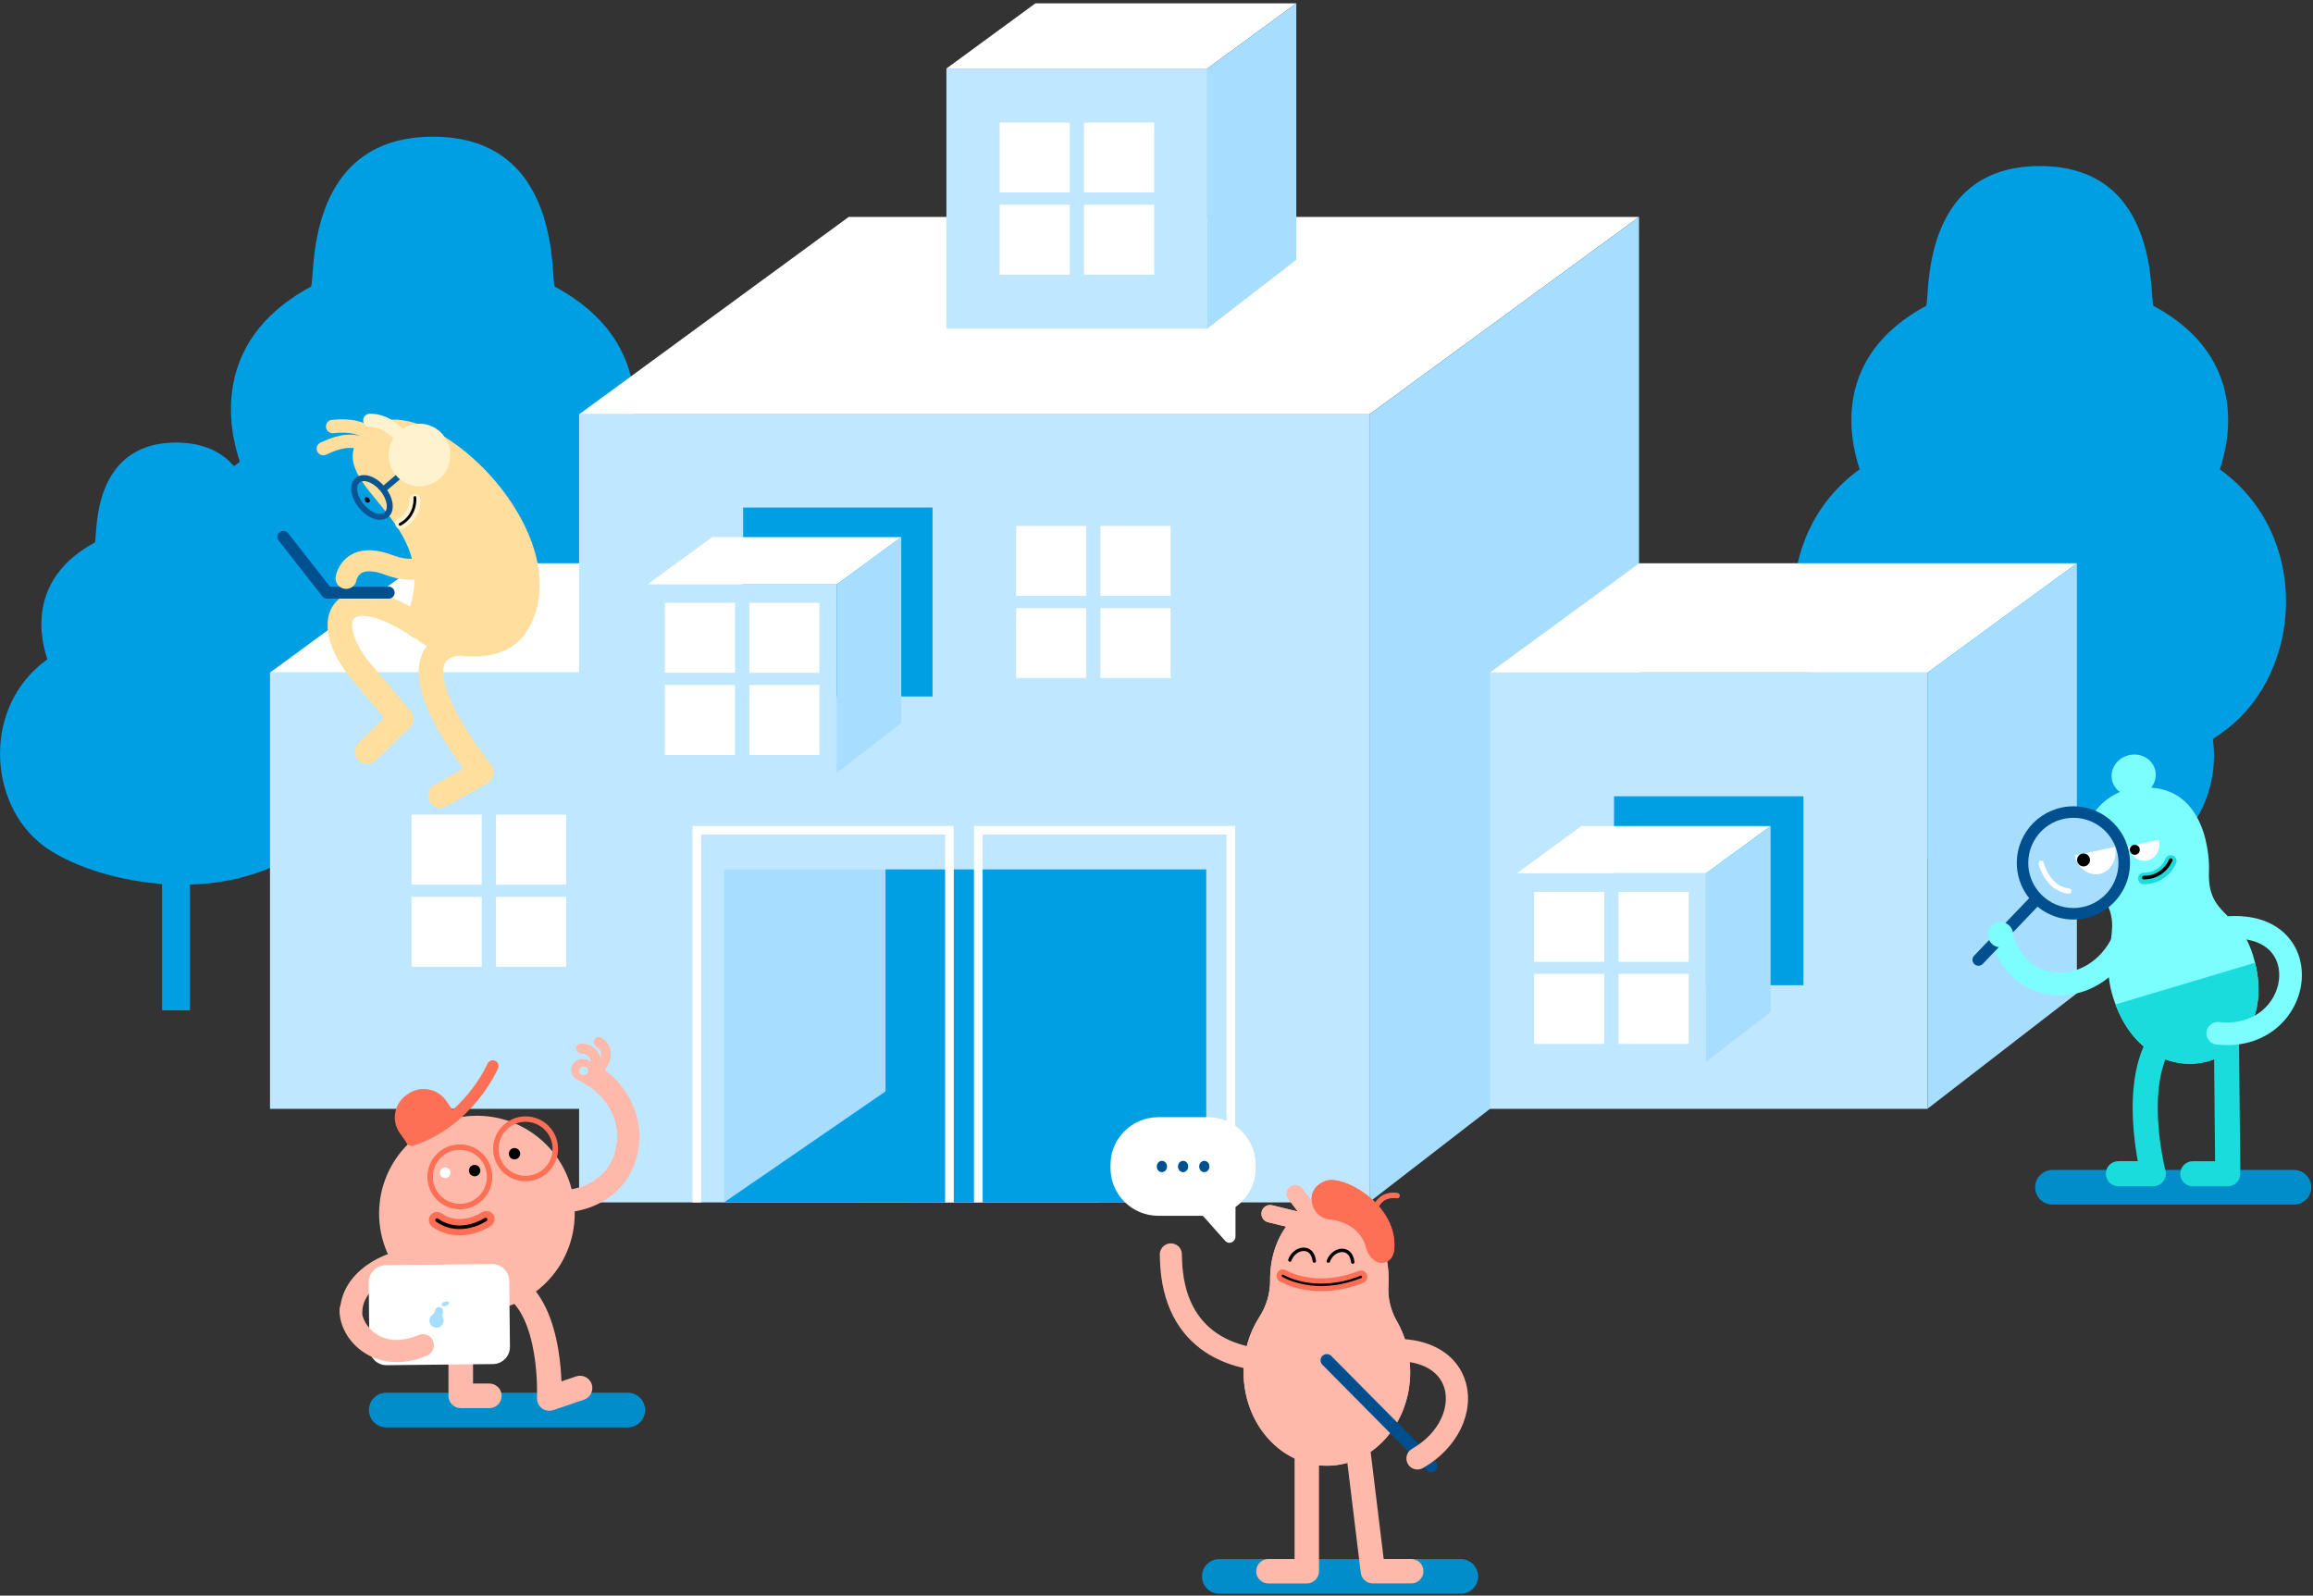 <?xml version="1.0" encoding="UTF-8"?>
<svg id="Layer_1" xmlns="http://www.w3.org/2000/svg" version="1.1" viewBox="0 0 561 387">
  <rect x="0" y="0" width="561" height="387" fill="#333333" stroke="none"/>
  <!-- Generator: Adobe Illustrator 29.8.2, SVG Export Plug-In . SVG Version: 2.1.1 Build 3)  -->
  <defs>
    <style>
      .st0 {
        fill: #00508f;
      }

      .st1 {
        fill: #bfe7ff;
      }

      .st2 {
        fill: #ffde9e;
      }

      .st3 {
        fill: #7dfefe;
      }

      .st4 {
        fill: #004e8e;
      }

      .st5 {
        fill: #d6efff;
      }

      .st6 {
        fill: #a7deff;
      }

      .st7 {
        fill: #004f8f;
      }

      .st8 {
        fill: #1bdcdc;
      }

      .st9 {
        fill: #fff;
      }

      .st10 {
        fill: #fd7055;
      }

      .st11 {
        fill: #ffb9ab;
      }

      .st12 {
        fill: #009ee3;
      }

      .st13 {
        fill: #fff2cf;
      }

      .st14 {
        fill: #a7ddff;
      }

      .st15 {
        fill: #008dc9;
      }

      .st16 {
        fill: #085593;
      }
    </style>
  </defs>
  <path class="st12" d="M151.85,112.03c-.3-.21,11.44-27.01-17.25-42.49-1.22-.66,2.47-36.39-29.58-36.39s-28.4,35.73-29.63,36.39c-28.69,15.46-16.95,42.26-17.25,42.49-23.72,17.06-21.56,52.44-1.65,67.62,17.27,13.16,65.07,24.35,97.02,0,19.92-15.18,22.07-50.56-1.65-67.62Z"/>
  <path class="st12" d="M108.58,112.51v127.21h-7.16v-127.21h7.16Z"/>
  <path class="st12" d="M538.44,113.84c-.28-.2,10.67-25.2-16.09-39.63-1.14-.61,2.3-33.94-27.6-33.94s-26.5,33.33-27.64,33.94c-26.76,14.43-15.82,39.43-16.09,39.63-22.13,15.92-20.11,48.92-1.54,63.08,16.11,12.28,60.7,22.72,90.5,0,18.57-14.16,20.57-47.16-1.56-63.08Z"/>
  <path class="st12" d="M498.07,114.29v118.66h-6.68v-118.66h6.68Z"/>
  <path class="st12" d="M525.66,160.65c-.19-.14,7.55-17.8-11.37-27.99-.81-.43,1.63-23.98-19.5-23.98s-18.72,23.55-19.52,23.98c-18.91,10.19-11.17,27.86-11.36,27.99-15.63,11.24-14.21,34.56-1.08,44.56,11.38,8.68,42.88,16.05,63.93,0,13.11-10,14.53-33.31-1.09-44.56Z"/>
  <path class="st12" d="M73.94,159.92c-.2-.14,7.63-18.01-11.5-28.32-.82-.44,1.65-24.26-19.73-24.26s-18.94,23.81-19.75,24.26c-19.13,10.31-11.3,28.17-11.5,28.32-15.81,11.38-14.37,34.96-1.1,45.08,11.51,8.77,43.38,16.23,64.67,0,13.29-10.12,14.73-33.7-1.08-45.08Z"/>
  <path class="st12" d="M46.08,160.25v84.79h-6.77v-84.79h6.77Z"/>
  <path class="st1" d="M171.63,163.11h-106.14v105.83h106.14v-105.83Z"/>
  <path class="st9" d="M65.5,163.11l36.21-26.5h106.14l-36.21,26.5h-106.14Z"/>
  <path class="st6" d="M207.84,240.92v-104.31l-36.21,26.5v105.79l36.21-27.98Z"/>
  <path class="st1" d="M332.14,100.49h-191.68v191.14h191.68V100.49Z"/>
  <path class="st9" d="M140.46,100.49l65.39-47.88h191.68l-65.39,47.88h-191.68Z"/>
  <path class="st6" d="M397.53,241.01V52.61l-65.39,47.88v191.05l65.39-50.54Z"/>
  <path class="st12" d="M226.18,123.1h-45.94v45.82h45.94v-45.82Z"/>
  <path class="st1" d="M202.95,141.73h-45.88v45.76h45.88v-45.76Z"/>
  <path class="st9" d="M178.28,146.21h-17.02v16.97h17.02v-16.97Z"/>
  <path class="st9" d="M178.28,166.13h-17.02v16.97h17.02v-16.97Z"/>
  <path class="st9" d="M198.75,146.21h-17.02v16.97h17.02v-16.97Z"/>
  <path class="st9" d="M198.75,166.13h-17.02v16.97h17.02v-16.97Z"/>
  <path class="st9" d="M157.07,141.73l15.65-11.46h45.89l-15.66,11.46h-45.88Z"/>
  <path class="st6" d="M218.6,175.37v-45.1l-15.66,11.46v45.73l15.66-12.1Z"/>
  <path class="st1" d="M467.52,163.11h-106.14v105.83h106.14v-105.83Z"/>
  <path class="st9" d="M361.38,163.11l36.21-26.5h106.14l-36.21,26.5h-106.14Z"/>
  <path class="st6" d="M503.73,240.92v-104.31l-36.21,26.5v105.79l36.21-27.98Z"/>
  <path class="st12" d="M437.41,193.13h-45.94v45.82h45.94v-45.82Z"/>
  <path class="st1" d="M413.78,211.81h-45.88v45.76h45.88v-45.76Z"/>
  <path class="st9" d="M389.11,216.3h-17.02v16.97h17.02v-16.97Z"/>
  <path class="st9" d="M389.11,236.22h-17.02v16.97h17.02v-16.97Z"/>
  <path class="st9" d="M409.59,216.3h-17.02v16.97h17.02v-16.97Z"/>
  <path class="st9" d="M409.59,236.22h-17.02v16.97h17.02v-16.97Z"/>
  <path class="st9" d="M367.9,211.81l15.66-11.46h45.88l-15.66,11.46h-45.88Z"/>
  <path class="st6" d="M429.44,245.45v-45.1l-15.66,11.46v45.73l15.66-12.1Z"/>
  <path class="st9" d="M263.47,127.56h-17.02v16.97h17.02v-16.97Z"/>
  <path class="st9" d="M263.47,147.48h-17.02v16.97h17.02v-16.97Z"/>
  <path class="st9" d="M283.93,127.56h-17.02v16.97h17.02v-16.97Z"/>
  <path class="st9" d="M283.93,147.48h-17.02v16.97h17.02v-16.97Z"/>
  <path class="st9" d="M116.84,197.59h-17.02v16.97h17.02v-16.97Z"/>
  <path class="st9" d="M116.84,217.51h-17.02v16.97h17.02v-16.97Z"/>
  <path class="st9" d="M137.32,197.59h-17.02v16.97h17.02v-16.97Z"/>
  <path class="st9" d="M137.32,217.51h-17.02v16.97h17.02v-16.97Z"/>
  <path class="st5" d="M266.69,275.75h-58.22v15.88h58.22v-15.88Z"/>
  <path class="st6" d="M220.68,210.86h-45.09v80.78h45.09v-80.78Z"/>
  <path class="st12" d="M292.55,210.86h-77.77v53.85l-39.18,26.93h116.96v-80.78Z"/>
  <path class="st9" d="M231.33,200.32v91.31h-2.1v-89.21h-59.17v89.21h-2.1v-91.31h63.37Z"/>
  <path class="st9" d="M299.59,200.32v91.31h-2.1v-89.21h-59.16v89.21h-2.1v-91.31h63.36Z"/>
  <path class="st9" d="M229.55,16.62L251.13.81h63.28l-21.59,15.81h-63.27Z"/>
  <path class="st1" d="M292.83,16.62h-63.28v63.09h63.28V16.62Z"/>
  <path class="st6" d="M314.41,63V.81l-21.59,15.81v63.07l21.59-16.68Z"/>
  <path class="st2" d="M91.12,184.48c-1.18,1.14-3.07,1.11-4.21-.07-1.14-1.18-1.11-3.07.07-4.21l4.14,4.28ZM81.65,145.81c2.3-2.34,5.73-2.79,9.26-2.1,3.57.7,7.79,2.64,12.52,5.9,1.36.93,1.7,2.79.76,4.14-.9,1.31-2.67,1.67-4.01.84l-.13-.08-.8-.54c-3.96-2.63-7.15-3.95-9.48-4.41-2.54-.5-3.55.1-3.86.42-.31.31-.8,1.22-.29,3.33.5,2.07,1.89,4.82,4.51,7.95l3.54,4.21c1.11,1.32,2.14,2.53,3.01,3.56.87,1.03,1.59,1.88,2.09,2.47.25.29.45.53.58.68.07.08.12.14.15.18.02.02.03.04.04.05,0,0,0,0,.01.01,0,0,0,0,0,0h0s.18.23.18.23c.83,1.18.68,2.82-.37,3.84l-8.24,7.98-4.14-4.28,6.23-6.04c-.32-.38-.69-.81-1.08-1.27-1.75-2.07-4.12-4.87-6.57-7.8h0c-3-3.59-4.95-7.15-5.73-10.37-.77-3.18-.48-6.56,1.82-8.91Z"/>
  <path class="st2" d="M113.28,152.82c1.58.02,2.87,1.28,2.93,2.87.06,1.64-1.23,3.02-2.87,3.08-2.36.08-3.72.57-4.48,1.08-.68.45-1.06,1.03-1.24,1.85-.44,1.96.27,5.07,2.03,8.91,1.68,3.67,4.04,7.38,6.01,10.21.98,1.41,1.85,2.58,2.47,3.39.31.41.56.72.73.94.08.11.15.19.19.24.02.03.04.05.05.06,0,0,0,0,.01.01h0c.55.68.78,1.57.62,2.44-.16.86-.7,1.61-1.47,2.04l-9.95,5.6c-1.43.81-3.25.3-4.06-1.14-.81-1.43-.3-3.25,1.14-4.06l6.96-3.92c-.48-.65-1.01-1.39-1.58-2.21-2.06-2.96-4.63-7-6.53-11.12-1.82-3.96-3.34-8.68-2.43-12.71.49-2.17,1.69-4.12,3.75-5.5,1.99-1.32,4.56-1.96,7.57-2.07h.15Z"/>
  <path class="st7" d="M67.84,129.07c.59-.46,1.43-.39,1.93.13l.1.11,10.17,12.99h14.38c.73.08,1.3.7,1.3,1.45,0,.75-.57,1.36-1.3,1.44h-.15s-14.94,0-14.94,0c-.44,0-.86-.21-1.14-.55l-10.61-13.54-.09-.12c-.39-.62-.26-1.45.33-1.91Z"/>
  <path class="st2" d="M102.06,155.77c-4.01-2.78-3.25-6.64-2.68-8.4,0,0,0-.02,0-.03,7.19-22.18-21.96-29.66-11.56-42.18,12.51-15.05,54.34,23.42,40.2,47.58-5.65,9.68-20.75,6.64-25.98,3.02Z"/>
  <path class="st2" d="M109.87,128.95c2.07.41,2.17.43,2.18.44h0s0,0,0,.01c0,0,0,.01,0,.02,0,.01,0,.03-.01.05,0,.04-.02.09-.03.15-.03.12-.07.29-.13.5-.11.41-.29.98-.54,1.64-.5,1.3-1.35,3.04-2.71,4.64-1.37,1.62-3.31,3.13-5.95,3.83-2.64.7-5.73.51-9.3-.84h0c-4.05-1.53-5.55-.59-6.05-.15-.35.31-.58.69-.72,1.02-.07.16-.11.3-.13.38-.01.04-.02.07-.02.07,0,0,0,0,0,0,0,0,0,0,0-.01,0,0,0,0,0-.01,0,0,0,0,0,0h0c-.22,1.39-1.53,2.33-2.92,2.11-1.39-.22-2.34-1.53-2.12-2.93l2.49.4c-2.38-.38-2.49-.4-2.49-.4,0,0,0,0,0,0,0,0,0,0,0,0,0,0,0-.01,0-.02,0-.01,0-.03,0-.04,0-.03.01-.07.02-.12.02-.09.05-.21.08-.35.07-.27.19-.64.37-1.06.35-.82.97-1.91,2.05-2.86,2.36-2.07,6.03-2.76,11.23-.8h0c2.79,1.05,4.78,1.05,6.19.68,1.42-.37,2.5-1.19,3.36-2.19.87-1.03,1.46-2.21,1.84-3.18.19-.48.31-.88.39-1.16.04-.14.06-.24.08-.3,0-.03.01-.05.01-.06.28-1.38,1.62-2.28,3-2,1.38.28,2.28,1.62,2,3l-2.18-.43ZM109.42,128.86s.08.02.12.02c.11.02.22.04.32.07l-.44-.09Z"/>
  <path class="st2" d="M78.13,107.18c4.17-2,7.28-2.06,9.48-1.4,1.12.33,1.94.83,2.49,1.27.28.22.49.42.64.58.07.08.13.15.18.2.02.03.04.05.06.07,0,0,.01.02.02.03,0,0,0,0,0,.01,0,0,0,0,0,0h0s0,0-1.31.97c0,0-.02.01-.03.02l1.34-.98c.53.72.37,1.74-.35,2.27-.72.53-1.74.38-2.27-.35h0s0,0,0,0c0,0,0,0,0,0,0,0,0,0,0,0,0,0-.02-.02-.04-.04-.05-.05-.14-.14-.28-.25-.28-.22-.73-.51-1.41-.71-1.31-.39-3.69-.52-7.5,1.39l-.15.07c-.77.29-1.65-.04-2.03-.79-.4-.8-.08-1.78.73-2.18l.41-.2Z"/>
  <path class="st2" d="M80.51,101.84c4.85-.54,7.92.5,9.83,1.92.94.7,1.54,1.45,1.91,2.05.19.3.32.56.4.76.04.1.08.19.1.25.01.03.02.06.03.09,0,.01,0,.02.01.03v.02s0,0,0,0c0,0-.09.03-1.46.44l1.46-.44c.26.86-.23,1.77-1.09,2.02-.81.24-1.65-.17-1.97-.94l-.05-.15s0,0,0,0v.02s0-.03-.02-.06c-.03-.07-.09-.19-.18-.34-.19-.3-.52-.74-1.09-1.16-1.11-.82-3.31-1.77-7.52-1.29-.89.1-1.7-.54-1.8-1.44-.1-.89.54-1.7,1.44-1.8Z"/>
  <path class="st13" d="M90.06,100.34c3.79.14,6.64,2.46,8.46,4.52.96,1.08,1.68,2.16,2.17,2.97.24.4.43.74.56.99.06.12.11.22.15.29.02.03.03.06.04.08,0,.01,0,.02.01.03,0,0,0,0,0,0,0,0,0,0,0,0h0s0,0-1.34.63l1.34-.63c.38.81.03,1.78-.78,2.16-.81.38-1.78.03-2.16-.78,0,0,0,0,0,0,0,0-.01-.03-.02-.05-.02-.05-.06-.12-.11-.22-.1-.19-.26-.47-.46-.82-.42-.69-1.03-1.6-1.83-2.5-1.58-1.79-3.66-3.33-6.14-3.42h-.24s-.17-.01-.17-.01c-.82-.08-1.46-.78-1.46-1.62,0-.9.73-1.63,1.63-1.63h.37Z"/>
  <path class="st16" d="M99.31,114.3l-5.96,5.05-.94-1.1,5.96-5.05.94,1.1Z"/>
  <path class="st16" d="M92.21,119c-.89-1.07-1.94-1.8-2.89-2.12-.96-.33-1.69-.22-2.13.14-.44.36-.68,1.06-.53,2.07.15.99.67,2.16,1.56,3.23.89,1.07,1.94,1.8,2.89,2.12.96.33,1.69.22,2.13-.14s.68-1.06.53-2.07c-.15-.99-.67-2.16-1.56-3.23ZM93.32,118.08c1.03,1.24,1.68,2.65,1.88,3.94.19,1.28-.06,2.58-1.03,3.38-.97.81-2.3.82-3.52.4-1.24-.43-2.5-1.32-3.53-2.57-1.03-1.24-1.68-2.65-1.88-3.94-.19-1.28.06-2.58,1.03-3.39.97-.81,2.29-.82,3.52-.4,1.24.43,2.5,1.32,3.53,2.57Z"/>
  <path class="st13" d="M101.74,117.96c4.12,0,7.47-3.4,7.47-7.6s-3.34-7.6-7.47-7.6-7.47,3.4-7.47,7.6,3.34,7.6,7.47,7.6Z"/>
  <path d="M89.53,121.83c.24-.2.24-.61-.01-.92-.25-.31-.65-.4-.89-.21-.24.2-.24.61.01.92.25.31.65.4.89.21Z"/>
  <path class="st13" d="M99.23,121.43c-.09-.76.44-1.45,1.2-1.54.76-.1,1.46.44,1.56,1.2l-1.29.17c1.26-.16,1.29-.17,1.29-.17h0s0,.01,0,.01c0,0,0,.01,0,.02,0,.01,0,.03,0,.06,0,.04,0,.1.01.17,0,.14.01.33,0,.56-.02.46-.1,1.08-.32,1.79-.45,1.44-1.49,3.15-3.71,4.45l-.13.07c-.64.29-1.41.06-1.77-.56-.39-.66-.16-1.51.5-1.9l.28-.17c1.36-.88,1.93-1.92,2.18-2.71.14-.44.18-.82.2-1.08,0-.13,0-.23,0-.29,0-.03,0-.05,0-.06h0ZM99.23,121.44h0s0,0,0,0h0Z"/>
  <path d="M100.59,120.32c.19-.02.36.12.38.31h0s0,.01,0,.02c0,.01,0,.02,0,.04,0,.04,0,.09.01.15,0,.13,0,.32,0,.55-.02.46-.09,1.09-.29,1.8-.41,1.42-1.35,3.13-3.47,4.29l-.06.03c-.15.05-.33-.02-.41-.17-.09-.17-.03-.38.14-.47,1.93-1.05,2.77-2.59,3.14-3.87.18-.64.25-1.22.26-1.64,0-.21,0-.37,0-.49,0-.06,0-.1,0-.13,0-.01,0-.02,0-.03,0,0,0,0,0,0-.02-.19.12-.36.31-.38Z"/>
  <path class="st15" d="M556.38,283.75h.22c2.22.12,3.99,1.96,3.99,4.21s-1.77,4.09-3.99,4.2h-.22s-58.56,0-58.56,0c-2.32,0-4.21-1.88-4.21-4.2s1.88-4.21,4.21-4.21h58.56Z"/>
  <path class="st3" d="M535.77,211.31c.23-5.53-1.81-23.85-20.2-19.71-10.44,3.11-13.62,16.4-6.5,24.8,7.11,8.4-.35,13.19,3.41,25.38,8.45,27.46,42.43,17.35,33.95-10.13-3.37-10.94-11.14-9.26-10.66-20.35Z"/>
  <path class="st8" d="M513.11,243.61c9.15,24.58,40.12,15.36,33.83-10.11l-33.83,10.11Z"/>
  <path class="st3" d="M518.65,192.95c2.9-.67,4.73-3.42,4.1-6.12-.63-2.71-3.49-4.35-6.38-3.68-2.9.67-4.73,3.41-4.1,6.12.63,2.71,3.49,4.35,6.39,3.68Z"/>
  <path class="st8" d="M523.11,248.64c1.09-1.28,3.01-1.43,4.29-.34,1.28,1.09,1.43,3.01.34,4.29-3.81,4.47-4.68,11.92-4.32,18.97.17,3.42.63,6.52,1.04,8.78.2,1.13.4,2.03.54,2.65.07.31.13.55.16.7.02.08.03.14.04.17,0,.02,0,.03.01.04h0s0,0,0,0c.24.91.04,1.88-.53,2.63s-1.47,1.18-2.41,1.18h-8.48c-1.68,0-3.04-1.36-3.04-3.04s1.36-3.04,3.04-3.04h4.72c-.01-.07-.03-.14-.04-.21-.44-2.44-.93-5.81-1.13-9.56-.37-7.26.33-16.85,5.77-23.23Z"/>
  <path class="st8" d="M539.97,247.57c1.68-.02,3.05,1.33,3.07,3.01l.32,34.07c0,.81-.31,1.59-.88,2.17-.57.58-1.35.9-2.16.9h-8.48c-1.68,0-3.04-1.36-3.04-3.04s1.36-3.04,3.04-3.04h5.41l-.29-31v-.16c.07-1.61,1.39-2.9,3.01-2.91Z"/>
  <path class="st3" d="M540.12,222.24c6.27-.45,11.13,1.23,14.29,4.44,3.15,3.18,4.28,7.53,3.78,11.67-1,8.33-8.58,16.28-20.58,15-1.51-.16-2.6-1.51-2.44-3.02.16-1.51,1.51-2.6,3.02-2.44,8.91.94,13.89-4.74,14.55-10.2.33-2.75-.44-5.33-2.23-7.15-1.77-1.79-4.9-3.19-9.99-2.82-1.51.11-2.83-1.03-2.94-2.54-.11-1.51,1.03-2.83,2.54-2.94Z"/>
  <path class="st3" d="M513.5,224.15c.42-1.46,1.95-2.29,3.41-1.87,1.46.43,2.29,1.95,1.87,3.41-2.76,9.48-10.15,15.07-17.84,15.67-7.82.61-15.44-4-18.25-13.71-.42-1.46.42-2.98,1.88-3.4,1.46-.42,2.98.42,3.4,1.88,2.11,7.29,7.42,10.16,12.55,9.76,5.25-.41,10.82-4.29,12.99-11.73Z"/>
  <path class="st0" d="M492.73,217.25c.56-.48,1.4-.46,1.94.06.58.55.6,1.47.05,2.04l-13.82,14.44c-.55.58-1.47.6-2.05.04-.58-.55-.6-1.47-.04-2.04l13.82-14.44.11-.1Z"/>
  <path class="st6" d="M502.89,221.63c6.81,0,12.33-5.52,12.33-12.34s-5.52-12.33-12.33-12.33-12.33,5.52-12.33,12.33,5.52,12.34,12.33,12.34Z"/>
  <path class="st3" d="M485.22,229.77c1.7,0,3.07-1.38,3.07-3.07s-1.38-3.07-3.07-3.07-3.07,1.38-3.07,3.07,1.38,3.07,3.07,3.07Z"/>
  <path class="st8" d="M525.25,208.23c.32-.7,1.14-1.01,1.84-.69.7.32,1.01,1.14.69,1.84-1.39,3.07-4.24,5.09-7.84,5.07h-.14c-.7-.08-1.24-.68-1.23-1.4,0-.77.63-1.38,1.39-1.38,2.43.02,4.33-1.3,5.29-3.44Z"/>
  <path d="M526.12,208.41c.1-.22.35-.31.57-.21.22.1.32.35.22.57-1.25,2.75-3.77,4.53-6.96,4.51h-.09c-.2-.05-.35-.23-.34-.44,0-.24.2-.43.44-.43h.26c2.71-.08,4.83-1.62,5.91-4Z"/>
  <path class="st9" d="M509.25,211.96c2.7-.57,4.36-3.48,3.72-6.54l-9.75,2.04c.63,3.04,3.33,5.06,6.03,4.49Z"/>
  <path d="M505.67,210.11c.85-.18,1.39-1.01,1.21-1.86-.18-.85-1.01-1.4-1.85-1.22-.85.18-1.39,1.01-1.21,1.86.18.85,1.01,1.4,1.85,1.22Z"/>
  <path class="st9" d="M520.79,208.73c2.08-.43,3.37-2.69,2.87-5.04l-7.53,1.57c.49,2.34,2.57,3.9,4.66,3.46Z"/>
  <path d="M518.03,207.3c.65-.14,1.07-.78.93-1.44s-.78-1.08-1.43-.95c-.65.14-1.07.78-.93,1.44.14.66.78,1.08,1.43.95Z"/>
  <path class="st0" d="M513.82,209.29c0-6.04-4.9-10.94-10.94-10.94s-10.94,4.9-10.94,10.94,4.9,10.94,10.94,10.94,10.94-4.9,10.94-10.94ZM516.62,209.29c0,7.58-6.15,13.73-13.73,13.73-7.58,0-13.73-6.15-13.73-13.73,0-7.58,6.15-13.73,13.73-13.73,7.58,0,13.73,6.15,13.73,13.73Z"/>
  <path class="st9" d="M494.91,208.76c.35-.08.69.13.78.48h0s0,0,0,0c0,0,0,.02.01.04.01.04.03.1.05.18.05.16.12.39.22.67.21.56.54,1.31,1.02,2.07.93,1.48,2.4,2.94,4.62,3.25l.22.03.13.03c.29.09.48.37.45.68-.03.31-.28.55-.58.57h-.13s-.27-.04-.27-.04c-2.74-.39-4.48-2.19-5.53-3.84-.54-.86-.9-1.69-1.13-2.31-.12-.31-.2-.57-.25-.75-.03-.09-.05-.16-.06-.22,0-.02-.01-.05-.02-.06,0,0,0-.01,0-.02,0,0,0,0,0,0h0s.63-.15.63-.15c-.6.14-.63.15-.63.15-.08-.35.13-.69.48-.78Z"/>
  <path class="st15" d="M354.31,378.13h.21c2.22.12,3.99,1.96,3.99,4.21s-1.77,4.09-3.99,4.2h-.21s-58.58,0-58.58,0c-2.32,0-4.2-1.88-4.2-4.2s1.88-4.21,4.2-4.21h58.58Z"/>
  <path class="st11" d="M338.79,320.44c-1.53-2.66-2.23-5.67-2.04-8.7.03-.5.05-1,.05-1.51,0-10.29-6.43-18.64-14.37-18.64s-14.37,8.34-14.37,18.64v.28c.04,3.17-.91,6.27-2.65,8.98-2.39,3.73-3.8,8.32-3.8,13.27,0,12.56,9.04,22.73,20.21,22.73s20.21-10.17,20.21-22.73c0-4.54-1.2-8.77-3.23-12.33Z"/>
  <path class="st11" d="M312.9,287.87c.93-.71,2.26-.53,2.96.4l5.92,7.77c.54.71.58,1.69.09,2.44s-1.4,1.11-2.27.9l-12.05-2.95c-1.13-.28-1.83-1.42-1.55-2.56.26-1.06,1.28-1.74,2.34-1.59l.21.04,6.23,1.52-2.29-3.01-.12-.18c-.56-.91-.35-2.12.52-2.79Z"/>
  <path class="st10" d="M331.29,302.5c-1.67-6.24-8.63-6.71-8.67-6.72-2.6-.14-4.62-2.48-4.48-5.22.12-2.76,2.79-4.26,4.46-4.35,4.97-.28,16.18,6.54,15.59,16.53-.27,4.66-5.51,4.96-6.9-.24Z"/>
  <path class="st10" d="M333.86,291.22c.94-1.17,2.54-2.23,5.09-1.84.34.05.57.37.52.71-.05.34-.37.57-.71.52-2.05-.31-3.23.51-3.93,1.39-.36.45-.6.93-.75,1.3-.07.18-.12.34-.15.44-.01.05-.03.09-.03.12,0,.01,0,.02,0,.03h0s0,0,0,0c-.07.34-.4.55-.74.47-.34-.07-.55-.41-.47-.74l.4.09c-.4-.09-.4-.09-.4-.09h0s0,0,0,0v-.02s.01-.03.02-.05c.01-.04.03-.1.05-.16.04-.14.1-.33.19-.55.18-.44.47-1.04.93-1.61Z"/>
  <path class="st10" d="M309.85,308.62c.45-.73,1.41-.95,2.13-.5,0,0,.02.01.04.02.04.02.11.06.21.11.2.1.5.25.9.42.81.34,2.01.76,3.55,1.04,3.07.58,7.5.65,12.83-1.46.8-.32,1.7.07,2.01.87.32.8-.07,1.7-.87,2.01-5.94,2.36-10.97,2.3-14.55,1.63-1.78-.33-3.19-.82-4.17-1.23-.49-.21-.87-.39-1.14-.53-.13-.07-.24-.13-.31-.17-.04-.02-.07-.04-.09-.05-.01,0-.02-.01-.03-.02,0,0,0,0,0,0h0s0,0,.82-1.32c.05-.07.09-.14.13-.21l-.95,1.53c-.73-.45-.95-1.41-.5-2.13Z"/>
  <path d="M310.92,309.29c.08-.13.26-.18.39-.09,0,0,0,0,0,0,0,0,0,0,.02,0,.01,0,.03.02.06.04.06.03.14.08.25.14.23.12.56.28,1,.46.88.37,2.17.81,3.8,1.12,3.27.61,7.95.68,13.53-1.53.15-.06.31.01.37.16.06.15-.01.31-.16.37-5.7,2.26-10.48,2.2-13.85,1.56-1.68-.32-3.01-.77-3.92-1.15-.45-.19-.8-.36-1.04-.49-.12-.06-.21-.11-.27-.15-.03-.02-.05-.03-.07-.04,0,0-.01,0-.02-.01h0s0,0,.15-.25c.02-.04.04-.07.06-.1l-.21.34c-.13-.08-.18-.26-.09-.39Z"/>
  <path d="M315.97,302.64c.73-.06,1.47.15,2.06.68.58.53.98,1.36,1.11,2.49.02.2-.12.39-.33.41-.2.02-.39-.12-.41-.33-.12-1-.46-1.64-.88-2.02-.41-.38-.94-.53-1.5-.49-1.14.08-2.37.98-2.83,2.36l-.35-.12-.35-.12c.55-1.64,2.03-2.75,3.49-2.86ZM313.19,305.75c-.07.2-.28.3-.47.23-.2-.07-.3-.28-.23-.47l.71.24Z"/>
  <path d="M325.3,302.9c.73-.06,1.47.15,2.06.68.58.53.98,1.36,1.11,2.49.02.2-.12.39-.33.41-.2.02-.39-.12-.41-.33-.12-1-.46-1.64-.88-2.02-.41-.38-.94-.53-1.5-.49-1.14.08-2.37.98-2.83,2.36l-.35-.12-.35-.12c.55-1.64,2.03-2.75,3.49-2.86ZM322.52,306.01c-.07.2-.28.3-.47.23-.2-.07-.3-.28-.23-.47l.71.24Z"/>
  <path class="st11" d="M338.79,320.44c-1.53-2.66-2.23-5.67-2.04-8.7.03-.5.05-1,.05-1.51,0-10.29-6.43-18.64-14.37-18.64s-14.37,8.34-14.37,18.64v.28c.04,3.17-.91,6.27-2.65,8.98-2.39,3.73-3.8,8.32-3.8,13.27,0,12.56,9.04,22.73,20.21,22.73s20.21-10.17,20.21-22.73c0-4.54-1.2-8.77-3.23-12.33Z"/>
  <path class="st11" d="M312.9,287.87c.93-.71,2.26-.53,2.96.4l5.92,7.77c.54.71.58,1.69.09,2.44s-1.4,1.11-2.27.9l-12.05-2.95c-1.13-.28-1.83-1.42-1.55-2.56.26-1.06,1.28-1.74,2.34-1.59l.21.04,6.23,1.52-2.29-3.01-.12-.18c-.56-.91-.35-2.12.52-2.79Z"/>
  <path class="st10" d="M331.29,302.5c-1.67-6.24-8.63-6.71-8.67-6.72-2.6-.14-4.62-2.48-4.48-5.22.12-2.76,2.79-4.26,4.46-4.35,4.97-.28,16.18,6.54,15.59,16.53-.27,4.66-5.51,4.96-6.9-.24Z"/>
  <path class="st10" d="M333.86,291.22c.94-1.17,2.54-2.23,5.09-1.84.34.05.57.37.52.71-.05.34-.37.57-.71.52-2.05-.31-3.23.51-3.93,1.39-.36.45-.6.93-.75,1.3-.07.18-.12.34-.15.44-.01.05-.03.09-.03.12,0,.01,0,.02,0,.03h0s0,0,0,0c-.07.34-.4.55-.74.47-.34-.07-.55-.41-.47-.74l.4.09c-.4-.09-.4-.09-.4-.09h0s0,0,0,0v-.02s.01-.03.02-.05c.01-.04.03-.1.05-.16.04-.14.1-.33.19-.55.18-.44.47-1.04.93-1.61Z"/>
  <path class="st10" d="M309.85,308.62c.45-.73,1.41-.95,2.13-.5,0,0,.02.01.04.02.04.02.11.06.21.11.2.1.5.25.9.42.81.34,2.01.76,3.55,1.04,3.07.58,7.5.65,12.83-1.46.8-.32,1.7.07,2.01.87.32.8-.07,1.7-.87,2.01-5.94,2.36-10.97,2.3-14.55,1.63-1.78-.33-3.19-.82-4.17-1.23-.49-.21-.87-.39-1.14-.53-.13-.07-.24-.13-.31-.17-.04-.02-.07-.04-.09-.05-.01,0-.02-.01-.03-.02,0,0,0,0,0,0h0s0,0,.82-1.32c.05-.07.09-.14.13-.21l-.95,1.53c-.73-.45-.95-1.41-.5-2.13Z"/>
  <path d="M310.92,309.29c.08-.13.26-.18.39-.09,0,0,0,0,0,0,0,0,0,0,.02,0,.01,0,.03.02.06.04.06.03.14.08.25.14.23.12.56.28,1,.46.88.37,2.17.81,3.8,1.12,3.27.61,7.95.68,13.53-1.53.15-.06.31.01.37.16.06.15-.01.31-.16.37-5.7,2.26-10.48,2.2-13.85,1.56-1.68-.32-3.01-.77-3.92-1.15-.45-.19-.8-.36-1.04-.49-.12-.06-.21-.11-.27-.15-.03-.02-.05-.03-.07-.04,0,0-.01,0-.02-.01h0s0,0,.15-.25c.02-.04.04-.07.06-.1l-.21.34c-.13-.08-.18-.26-.09-.39Z"/>
  <path d="M315.97,302.6c.74-.06,1.49.15,2.09.69.59.54.99,1.38,1.13,2.51.03.23-.14.43-.36.46-.23.03-.43-.14-.46-.36-.12-.99-.45-1.62-.86-2-.4-.37-.92-.52-1.47-.48-1.12.08-2.34.97-2.8,2.33-.07.22-.31.33-.52.26-.22-.07-.33-.31-.26-.53.56-1.65,2.05-2.78,3.52-2.89Z"/>
  <path d="M325.3,302.86c.74-.06,1.49.15,2.09.69.59.54.99,1.38,1.13,2.51.03.23-.14.43-.36.46-.23.03-.43-.14-.46-.36-.12-.99-.45-1.62-.86-2-.4-.37-.92-.52-1.47-.48-1.12.08-2.34.97-2.8,2.33-.07.22-.31.33-.52.26-.22-.07-.33-.31-.26-.53.56-1.65,2.05-2.78,3.52-2.89Z"/>
  <path class="st9" d="M304.55,283.3v-.77c0-6.38-5.17-11.57-11.57-11.57h-12.07c-6.38,0-11.57,5.17-11.57,11.57v.77c0,6.38,5.17,11.57,11.57,11.57h12.07c6.39,0,11.57-5.17,11.57-11.57Z"/>
  <path class="st9" d="M299.66,292.54v7.3c0,1.43-1.6,2.13-2.52,1.1l-6.54-7.36"/>
  <path class="st7" d="M292.09,284.29c.68,0,1.24-.61,1.24-1.37s-.55-1.37-1.24-1.37-1.24.62-1.24,1.37.55,1.37,1.24,1.37Z"/>
  <path class="st7" d="M286.95,284.29c.68,0,1.24-.61,1.24-1.37s-.55-1.37-1.24-1.37-1.24.62-1.24,1.37.55,1.37,1.24,1.37Z"/>
  <path class="st7" d="M281.81,284.29c.68,0,1.24-.61,1.24-1.37s-.55-1.37-1.24-1.37-1.24.62-1.24,1.37.55,1.37,1.24,1.37Z"/>
  <path class="st11" d="M313.99,345.56c0-1.64,1.33-2.96,2.96-2.96,1.64,0,2.96,1.33,2.96,2.96v35.53c0,1.64-1.33,2.96-2.96,2.96h-9.31c-1.64,0-2.96-1.33-2.96-2.96s1.33-2.96,2.96-2.96h6.35v-32.56Z"/>
  <path class="st11" d="M328.29,342.62c1.57-.19,3.01.89,3.28,2.43l.02.15,4.01,32.92h6.69c1.64,0,2.96,1.33,2.96,2.96s-1.33,2.96-2.96,2.96h-9.31c-1.5,0-2.76-1.12-2.94-2.6l-4.33-35.53v-.15c-.12-1.56,1.01-2.96,2.58-3.15Z"/>
  <path class="st11" d="M283.98,301.56c1.39,0,2.53,1.05,2.67,2.4v.27s.03.95.03.95c.24,9.7,3.96,15.17,8.57,18.26,4.93,3.3,11.31,4.15,16.79,3.72,1.48-.11,2.76.99,2.88,2.47.11,1.48-.99,2.77-2.46,2.88-6.17.48-13.9-.41-20.18-4.61-6.25-4.18-10.67-11.37-10.95-22.56l-.02-1.1v-.27c.15-1.35,1.29-2.41,2.68-2.41Z"/>
  <path class="st4" d="M348.22,354.44c.59.6.59,1.56-.01,2.15-.6.59-1.55.59-2.14,0l2.15-2.14ZM320.74,328.86c.56-.55,1.44-.58,2.03-.1l.11.1,25.33,25.56-2.15,2.14-25.33-25.56-.1-.12c-.48-.6-.45-1.48.11-2.03Z"/>
  <path class="st11" d="M331.83,325.39c6.42-1.2,11.72-.74,15.76,1.06,4.1,1.82,6.77,4.95,7.88,8.69,2.19,7.38-1.89,16.09-10.35,20.92-1.29.73-2.92.29-3.66-1-.73-1.29-.28-2.92,1-3.66,6.87-3.91,9.18-10.32,7.87-14.73-.64-2.17-2.19-4.1-4.92-5.31-2.77-1.23-6.9-1.76-12.6-.69-1.45.27-2.85-.69-3.13-2.14-.27-1.46.69-2.86,2.14-3.13Z"/>
  <path class="st15" d="M152.26,337.79h.22c2.22.12,3.99,1.96,3.99,4.21s-1.77,4.09-3.99,4.2h-.22s-58.57,0-58.57,0c-2.32,0-4.21-1.88-4.21-4.21s1.88-4.21,4.21-4.21h58.57Z"/>
  <path class="st11" d="M121.22,310.18c.79-1.39,2.52-1.9,3.93-1.19l.13.07.31.18c3.15,1.9,5.3,4.85,6.79,7.94,1.54,3.2,2.45,6.75,3,9.98.5,2.96.72,5.74.8,7.88l3.54-1.21c1.56-.53,3.25.3,3.79,1.86.53,1.56-.3,3.25-1.86,3.78l-7.46,2.54c-.93.32-1.97.15-2.76-.44-.79-.59-1.23-1.54-1.18-2.53h0s0-.02,0-.04c0-.03,0-.09,0-.16,0-.14.01-.36.01-.64,0-.56,0-1.39-.02-2.39-.06-2.03-.25-4.77-.74-7.67-.5-2.92-1.28-5.88-2.5-8.4-1.14-2.37-2.57-4.19-4.32-5.31l-.35-.21-.13-.08c-1.33-.85-1.77-2.6-.98-3.99Z"/>
  <path class="st11" d="M108.77,309.76c0-1.65,1.33-2.98,2.98-2.98s2.98,1.33,2.98,2.98v25.8h4.11c1.58.08,2.83,1.39,2.83,2.98s-1.25,2.9-2.83,2.98h-.15s-6.94,0-6.94,0c-1.65,0-2.98-1.33-2.98-2.98v-28.79Z"/>
  <path class="st11" d="M115.67,318.05c13.1,0,23.72-10.62,23.72-23.72s-10.62-23.72-23.72-23.72-23.72,10.62-23.72,23.72,10.62,23.72,23.72,23.72Z"/>
  <path class="st10" d="M109.99,269.53l-1.79-2.56c-2.09-3.01-6.23-3.75-9.23-1.66l-.36.25c-3.01,2.09-3.75,6.23-1.66,9.23l1.79,2.56c.12.17.36.21.53.1l10.65-7.39c.16-.12.2-.36.09-.53Z"/>
  <path class="st10" d="M118.24,258.01c.3-.71,1.12-1.03,1.83-.73.71.3,1.04,1.12.73,1.83l-1.06-.45q1.06.45,1.06.45h0s0,0,0,0c0,0,0,0,0,.01,0,0,0,.02-.02.04-.01.03-.03.07-.06.13-.05.11-.12.27-.22.47-.19.4-.49.96-.88,1.65-.78,1.38-1.97,3.26-3.62,5.29-3.28,4.05-8.4,8.76-15.71,11.17-.73.24-1.52-.16-1.76-.89-.24-.73.16-1.52.89-1.76,6.64-2.19,11.35-6.48,14.41-10.27,1.53-1.89,2.64-3.64,3.36-4.92.36-.64.63-1.15.8-1.51.09-.17.15-.31.19-.4.02-.04.04-.08.04-.1,0,0,0-.02,0-.02,0,0,0,0,0,0Z"/>
  <path class="st10" d="M116.86,294.05c.91-.62,2.14-.38,2.76.52.62.91.38,2.15-.53,2.76l-.99-1.46c.97,1.42.99,1.46.99,1.46h0s0,0,0,0c0,0,0,0-.01,0,0,0-.01.01-.02.02-.02.01-.05.03-.08.05-.06.04-.15.1-.26.16-.22.13-.53.31-.92.5-.77.38-1.87.85-3.19,1.18-2.55.63-6.05.75-9.43-1.47l-.33-.22-.16-.13c-.76-.66-.91-1.8-.32-2.64.59-.84,1.72-1.08,2.6-.59l.17.11.21.14c2.18,1.43,4.44,1.4,6.31.94.96-.24,1.79-.59,2.37-.87.29-.14.51-.27.65-.36.07-.04.12-.08.15-.1.01,0,.02-.01.03-.02ZM116.86,294.05s0,0,0,0h0s0,0,0,0h0Z"/>
  <path d="M117.54,295.43c.19-.13.46-.08.59.11.13.19.08.46-.11.59l-.19-.28.19.28h0s0,0,0,0c0,0,0,0-.02.01-.01,0-.03.02-.06.04-.05.03-.12.08-.21.13-.19.11-.46.26-.8.43-.68.34-1.65.75-2.8,1.03-2.24.54-5.2.6-8.1-1.3l-.28-.19-.07-.06c-.14-.14-.16-.37-.04-.54.12-.17.34-.23.52-.15l.07.04.26.17c2.65,1.74,5.35,1.69,7.44,1.18,1.08-.26,1.98-.65,2.62-.96.32-.16.57-.3.74-.4.08-.05.15-.09.19-.12.02-.01.04-.02.05-.03,0,0,0,0,.01,0h0Z"/>
  <path d="M124.79,281.2c.76,0,1.38-.62,1.38-1.38s-.62-1.38-1.38-1.38-1.38.62-1.38,1.38.62,1.38,1.38,1.38Z"/>
  <path d="M115.12,285.29c.76,0,1.38-.62,1.38-1.38s-.62-1.38-1.38-1.38-1.38.62-1.38,1.38.62,1.38,1.38,1.38Z"/>
  <path class="st10" d="M134.03,278.63c0-3.62-2.93-6.55-6.55-6.55s-6.55,2.93-6.55,6.55,2.93,6.55,6.55,6.55,6.55-2.93,6.55-6.55ZM135.35,278.63c0,4.35-3.52,7.87-7.87,7.87s-7.87-3.52-7.87-7.87,3.52-7.87,7.87-7.87,7.87,3.52,7.87,7.87Z"/>
  <path class="st10" d="M118.09,285.43c0-3.62-2.93-6.55-6.55-6.55s-6.55,2.93-6.55,6.55,2.93,6.55,6.55,6.55,6.55-2.93,6.55-6.55ZM119.4,285.43c0,4.35-3.52,7.87-7.87,7.87s-7.87-3.52-7.87-7.87,3.52-7.87,7.87-7.87,7.87,3.52,7.87,7.87Z"/>
  <path class="st11" d="M141.05,253.07c1.42.1,2.51.57,3.3,1.33.78.74,1.15,1.66,1.33,2.49.18.82.17,1.6.12,2.16-.02.28-.06.52-.09.69-.01.08-.03.15-.04.2,0,.02,0,.05-.01.06,0,0,0,.02,0,.02h0s0,0,0,0h0s0,0-.91-.21l.91.22c-.16.65-.81,1.06-1.47.9-.65-.16-1.06-.81-.9-1.47h0s0-.02,0-.02c0-.03.01-.07.02-.12.02-.11.04-.28.06-.48.03-.42.03-.94-.07-1.44-.11-.5-.31-.93-.63-1.24-.31-.3-.84-.59-1.78-.66-.67-.05-1.18-.63-1.13-1.3.05-.67.63-1.18,1.3-1.13Z"/>
  <path class="st11" d="M144.2,252.06c.35-.53,1.03-.7,1.58-.41l.11.06.21.15c1.04.74,1.68,1.65,1.94,2.64.27,1.03.12,2.03-.15,2.83-.27.8-.68,1.49-1,1.96-.16.24-.31.43-.42.57-.05.07-.1.12-.13.16-.02.02-.03.04-.04.05,0,0-.01.01-.01.02h0s-.05-.04-.9-.82c-.18-.17-.33-.3-.45-.41l1.35,1.24c-.46.5-1.23.53-1.72.07s-.53-1.23-.07-1.72c0,0,0-.01.02-.02.02-.02.05-.05.09-.1.08-.09.18-.23.31-.41.25-.36.52-.84.7-1.35.17-.52.22-1,.1-1.42-.09-.35-.32-.77-.88-1.19l-.26-.18-.1-.07c-.48-.39-.6-1.09-.25-1.61Z"/>
  <path class="st11" d="M142.35,257.04c-1.36-.6-2.96.03-3.55,1.39-.6,1.36.03,2.96,1.39,3.55,5.61,2.45,10.87,8.7,9.18,16.62-1.6,7.5-8.34,10.16-14.18,10.16h-.19c-1.48,0-2.69,1.19-2.7,2.68,0,1.49,1.18,2.71,2.68,2.72h.23c9.94,0,17.57-5.64,19.44-14.43,1.99-9.32-3.07-18.65-12.3-22.68ZM141.98,260.66c-.57.24-1.21.01-1.43-.52-.22-.53.05-1.15.61-1.39.57-.24,1.21-.01,1.43.52.23.53-.05,1.15-.62,1.39Z"/>
  <path class="st11" d="M100.7,302.58c1.37-.04,2.57.97,2.75,2.35.19,1.48-.85,2.83-2.33,3.02l-.85.12c-8.6,1.38-12.33,6.34-12.38,9.96-.02,1.49-1.24,2.68-2.73,2.66-1.49-.02-2.68-1.24-2.66-2.73.1-7.5,7.31-13.99,17.93-15.36l.28-.02Z"/>
  <path class="st9" d="M123.68,326.65l-.16-15.95c-.02-2.29-1.9-4.13-4.19-4.11l-25.79.27c-2.29.02-4.13,1.9-4.11,4.19l.16,15.95c.02,2.29,1.9,4.13,4.19,4.11l25.79-.27c2.29-.03,4.13-1.9,4.11-4.19Z"/>
  <path class="st14" d="M105.51,317.85c0-.09.04-.17.08-.26.17-.4.61-.63,1.05-.57.6.1.96.67.81,1.24,0,.03-.02.07-.03.1-.15.39-.17.82.01,1.21.19.42.22.92.02,1.4-.31.71-1.07,1.14-1.84,1.02-1.04-.16-1.67-1.18-1.39-2.16.12-.41.38-.75.71-.97.33-.23.54-.6.6-1.01Z"/>
  <path class="st14" d="M108.92,316.06c.06-.12.03-.21-.1-.27-1.01-.39-1.87.29-1.67.76.19.48,1.39.37,1.77-.49Z"/>
  <path class="st11" d="M85.08,315.01c1.49.02,2.68,1.24,2.66,2.73-.05,3.6,4.84,9.86,13.75,6.06,1.37-.58,2.96.05,3.54,1.42.58,1.37-.05,2.96-1.42,3.54-12.4,5.28-21.37-3.49-21.26-11.1.02-1.49,1.24-2.68,2.73-2.66Z"/>
  <path class="st9" d="M107.97,285.72c.71,0,1.29-.58,1.29-1.29s-.58-1.29-1.29-1.29-1.29.58-1.29,1.29.57,1.29,1.29,1.29Z"/>
  <g>
    <path class="st9" d="M259.47,29.72h-17.02v16.97h17.02v-16.97Z"/>
    <path class="st9" d="M259.47,49.64h-17.02v16.97h17.02v-16.97Z"/>
    <path class="st9" d="M279.94,29.72h-17.02v16.97h17.02v-16.97Z"/>
    <path class="st9" d="M279.94,49.64h-17.02v16.97h17.02v-16.97Z"/>
  </g>
</svg>